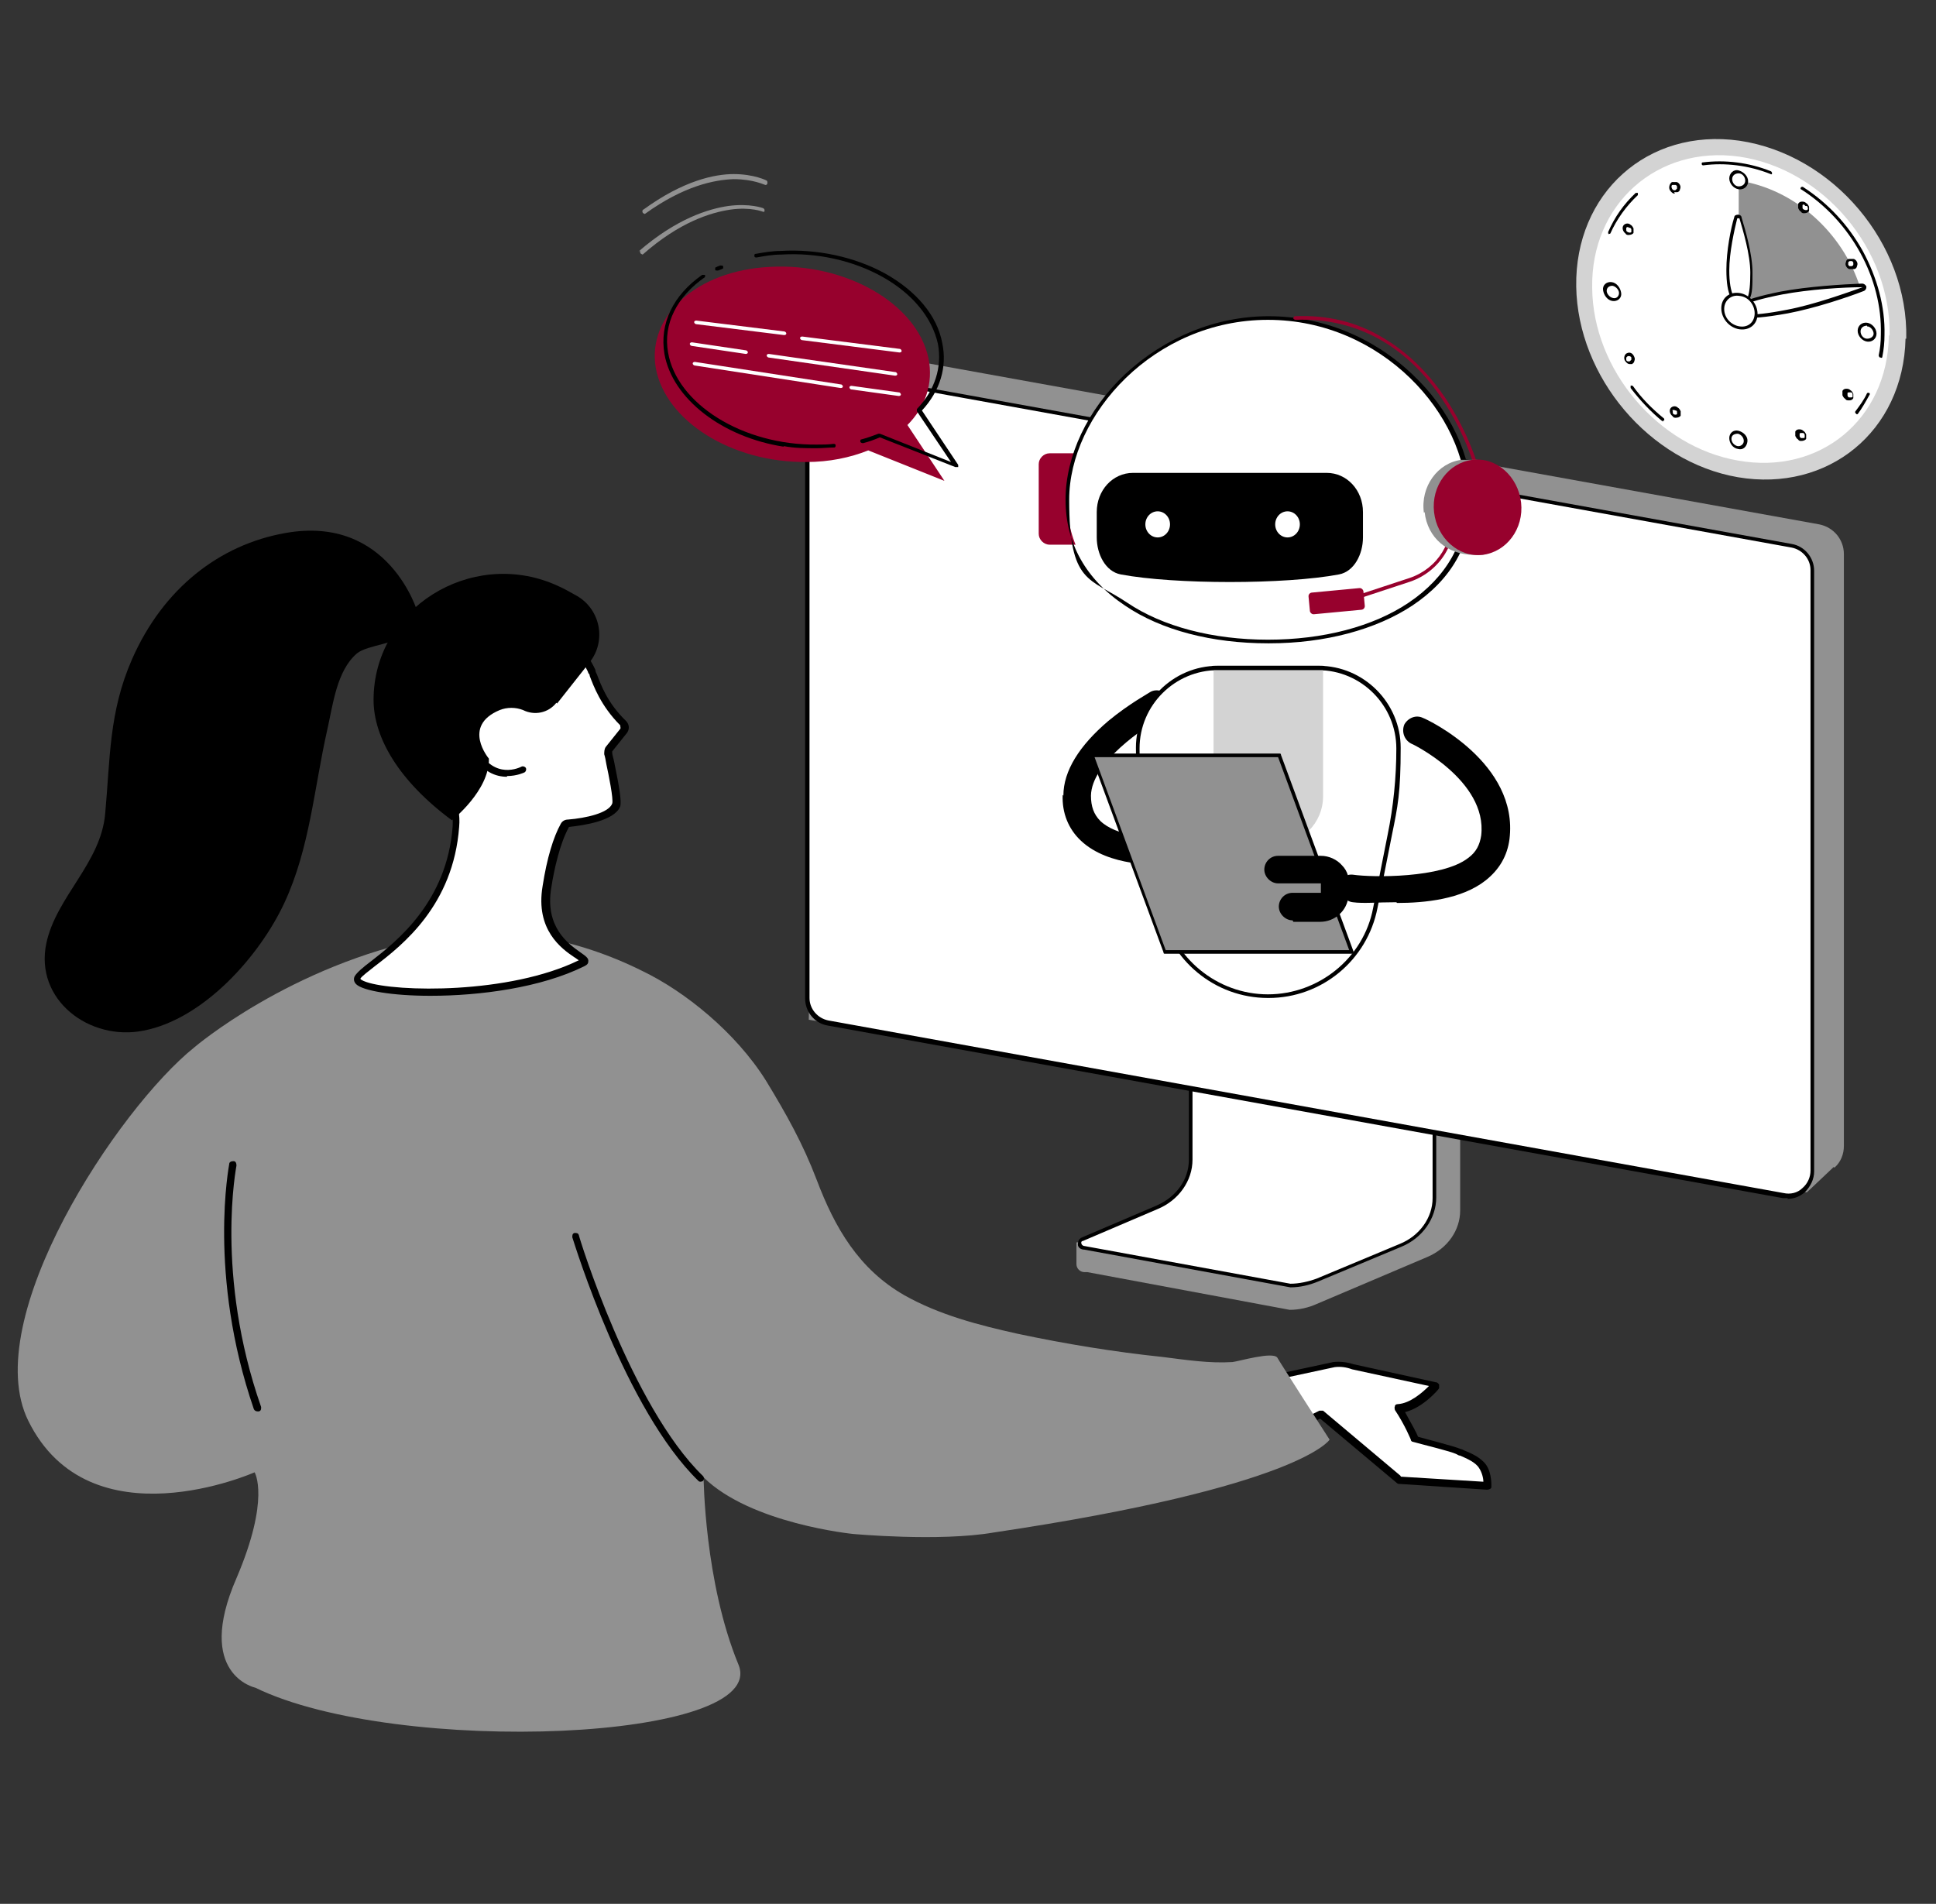 <svg xmlns="http://www.w3.org/2000/svg" viewBox="0 0 266.9 262.5"><rect x="0" y="0" width="266.9" height="262.5" fill="#333333" stroke="none"/><defs><style>      .cls-1 {        fill: #919191;      }      .cls-2 {        fill: #fff;      }      .cls-3 {        fill: #d3d3d3;      }      .cls-4 {        fill: #5479f7;      }      .cls-5 {        fill: #97012d;      }    </style></defs><g><g id="Layer_1"><g><path class="cls-1" d="M201.1,138.2l-33.3-5c-.2,0-.3.2-.3.4v28.3c0,2.7-18.9,9.7-19.1,9.4v3c0,.6.5,1.1,1.1,1.1h.4l27.9,5.2c1.3,0,2.6-.3,3.7-.8l15.3-6.5c2.8-1.2,4.5-3.7,4.5-6.4v-28.3c0-.2-.1-.4-.4-.4Z"></path><g><path class="cls-2" d="M164.2,131.6v28.3c0,2.8-1.8,5.3-4.6,6.5l-10.3,4.4c-.7.3-.4,1.2.3,1.2l28.4,5.2c1.3,0,2.5-.3,3.7-.7l11.5-4.8c2.8-1.2,4.7-3.7,4.7-6.6v-28.3c0-.1-.1-.2-.2-.2l-33.1-5.2c-.1,0-.2,0-.2.2Z"></path><path d="M177.9,177.5s0,0,0,0l-28.4-5.2c-.5,0-.9-.3-.9-.7,0-.4.1-.8.6-1l10.3-4.4c2.7-1.2,4.4-3.6,4.4-6.3v-28.3c0-.3.2-.5.5-.5s0,0,0,0l33.1,5.2c.3,0,.5.2.5.5v28.3c0,2.9-1.9,5.6-4.8,6.8l-11.5,4.8c-1.2.5-2.5.8-3.8.8ZM164.4,131.7v28.2c0,2.9-1.9,5.6-4.8,6.8l-10.3,4.4c-.2,0-.3.2-.2.4,0,.1.2.3.4.3s0,0,0,0l28.4,5.2c1.2,0,2.5-.3,3.6-.7l11.5-4.8c2.7-1.1,4.5-3.6,4.5-6.3v-28.3l-33-5.2Z"></path></g></g><path class="cls-1" d="M252.8,160.9l-3.7,3.5-137.6-23.8,1.5-89.1,4.5-2.4c.8-.4,1.8-.6,2.7-.4l130.6,23.6c2,.4,3.4,2.1,3.4,4.1v81.6c0,1.1-.4,2.2-1.3,3Z"></path><g><path class="cls-2" d="M245.9,164.8l-131.7-23.8c-1.6-.3-2.8-1.7-2.8-3.4V54.9c0-2.1,1.9-3.8,4-3.4l131.7,23.8c1.6.3,2.8,1.7,2.8,3.4v82.8c0,2.1-1.9,3.8-4,3.4Z"></path><path d="M246.5,165.2c-.2,0-.4,0-.7,0l-131.7-23.8c-1.8-.3-3.1-1.9-3.1-3.7V54.9c0-1.1.5-2.1,1.3-2.9.8-.7,2-1,3-.8l131.7,23.8c1.8.3,3.1,1.9,3.1,3.7v82.8c0,1.1-.5,2.1-1.3,2.9-.7.6-1.5.9-2.4.9ZM245.9,164.5c.9.2,1.9,0,2.6-.7.7-.6,1.1-1.5,1.1-2.4v-82.8c0-1.5-1.1-2.8-2.6-3.1l-131.7-23.8c-.9-.2-1.9,0-2.6.7-.7.6-1.1,1.5-1.1,2.4v82.8c0,1.5,1.1,2.8,2.6,3.1l131.7,23.8Z"></path></g><g><path class="cls-1" d="M88.3,34.5c-.1,0-.1.3,0,.4h0c0,.1.3.2.3.2h0c5.1-4.5,9.4-5.8,12.1-6.2,2.8-.4,4.5.3,4.5.3h.1s0,0,0,0c0,0,.1,0,.1-.1s0,0,0,0c0-.2,0-.3-.2-.4,0,0-1.8-.7-4.8-.3-2.7.4-7.1,1.7-12.4,6.3Z"></path><path class="cls-1" d="M101.2,24c-2.7,0-7,.9-12.5,4.9-.1,0-.2.2-.1.4h0c0,.1.3.2.3.2h0c5.4-3.9,9.6-4.7,12.2-4.8,2.8,0,4.3.8,4.4.8h.1c0,0,0,0,0,0,0,0,.1,0,.2-.2s0,0,0,0c0-.2,0-.3-.1-.4,0,0-1.7-.9-4.6-.9Z"></path></g><g><g><g><path class="cls-2" d="M183.9,188.1c.8-.1,1.7,0,2.6.3l11.4,2.5s-2.5,3.1-5.1,3.3c1.4,2.2,2.2,4.2,2.2,4.2,0,0,5.1,1.3,6.1,1.7,1,.5,2.5,1,3.3,2.1.7,1.1.6,2.7.6,2.7l-12.1-.8-10.9-9.1-19.9,9.9.9-12.3,20.9-4.5Z"></path><path d="M162.1,205.4c0,0-.2,0-.3,0-.1,0-.2-.3-.2-.4l.9-12.3c0-.2.2-.4.4-.4l20.9-4.5s0,0,0,0c.9-.1,1.9,0,2.8.3l11.4,2.5c.2,0,.3.2.4.3,0,.2,0,.3,0,.5,0,.1-2.2,2.7-4.7,3.3.9,1.6,1.6,2.9,1.8,3.4,1,.3,5,1.3,5.9,1.7.1,0,.3.1.5.2,1,.4,2.3,1,3,2,.8,1.2.7,2.9.7,3,0,.1,0,.2-.2.3,0,0-.2.1-.4.1l-12.1-.8c-.1,0-.2,0-.3-.1l-10.6-8.9-19.6,9.7c0,0-.1,0-.2,0ZM193.1,203.6l11.4.7c0-.5-.2-1.3-.6-1.9-.5-.8-1.7-1.3-2.6-1.7-.2,0-.3-.1-.5-.2-.8-.4-4.6-1.3-6-1.7-.1,0-.3-.1-.3-.3,0,0-.8-2-2.2-4.1,0-.1-.1-.3,0-.5,0-.2.2-.3.4-.3,1.7-.1,3.4-1.6,4.3-2.5l-10.6-2.3s0,0,0,0c-.8-.3-1.6-.4-2.4-.3l-20.5,4.4-.8,11.1,19.2-9.5c.2,0,.4,0,.5,0l10.7,9Z"></path></g><path class="cls-1" d="M183.3,198.5s-7.2-11.2-7.2-11.3c-.6-.9-5.3.5-6.2.6-3.2.2-6.4-.3-9.6-.7-6.7-.7-13.4-1.8-20-3.2-5.4-1.2-10.8-2.6-15.6-5.3-6.3-3.6-9.6-9.3-12.1-15.9-1.9-5-4.2-9.1-7-13.7-4.2-6.7-11.2-12.3-17-15.1-9-4.5-19.5-6.6-29.4-4.6-19.2,3.8-32.4,15.1-32.4,15.1-10.5,8.4-29.8,37.5-22.9,51.5,8.5,17.2,31.2,7.1,31.2,7.1,0,0,2.2,3.6-2.5,14.6-5.8,13.3,2.6,15.1,2.6,15.1,19.5,9.5,71,7.4,66.6-3.2-4.7-11.4-4.8-25.8-4.8-25.8,6.5,6.4,20.6,7.8,20.6,7.8,0,0,11.9,1.1,19.4-.2,42.3-6.3,46.3-12.8,46.3-12.8Z"></path><g><path d="M35.5,194.6c-.2,0-.4-.1-.5-.3-6.4-18.6-3.4-33.7-3.4-33.8,0-.3.3-.4.6-.4.3,0,.4.3.4.6,0,.1-3,15,3.4,33.3,0,.3,0,.5-.3.6,0,0-.1,0-.2,0Z"></path><path d="M96.6,204.3c-.1,0-.2,0-.3-.1-10.1-9.8-17.1-32.7-17.4-33.6,0-.3,0-.5.3-.6.3,0,.5,0,.6.3,0,.2,7.2,23.6,17.1,33.2.2.2.2.5,0,.7,0,0-.2.1-.3.1Z"></path></g></g><g><g><path class="cls-2" d="M70.2,83.7c3.9,0,7.5,2.1,9.4,5.5.9,1.6,1.7,3,1.9,3.4.4.9,1.2,4.1,4.3,7.1.3.3.3.8,0,1.1l-2,2.5c-.1.2-.2.4-.2.6.2,1.3,1.4,6.2,1.1,7.1-.7,1.9-5.2,2.4-6.5,2.5-.2,0-.5.2-.6.4-.4.8-1.5,3-2.5,8.5-1.4,8.4,6.6,9.7,4.9,10.5-11.3,5.7-32.2,4.4-31,2,1-2,12.4-7,13.5-20.8.7-8.6-11.4-9.3-2.7-25.6,2-3.8,6.4-4.7,10.2-4.7Z"></path><path d="M59.3,137.3c-5.2,0-9.3-.7-10.2-1.6-.3-.3-.4-.7-.2-1.1.3-.5,1.1-1.2,2.3-2.1,3.6-2.8,10.4-8.2,11.2-18.5.2-3-1.2-5-2.6-7.1-2.6-3.8-5.6-8.1,0-18.7,1.7-3.2,5.3-4.9,10.5-4.9s0,0,.1,0c4,0,7.8,2.2,9.8,5.7,1.7,2.9,1.9,3.3,1.9,3.5,0,.1.1.3.2.5.5,1.3,1.4,3.9,4,6.4.5.5.5,1.2.1,1.7l-2,2.5c0,0,0,.1,0,.2,0,.3.2.8.3,1.4.7,3.4,1,5.3.8,6-.8,2-5.1,2.6-6.9,2.8,0,0-.2,0-.2.1-1.2,2.2-2,5.7-2.4,8.3-.9,5.4,2.3,7.7,4,8.9.7.5,1.2.8,1.1,1.3,0,.2-.1.4-.5.6-6,3-14.5,4.1-21.2,4.1ZM49.7,135c0,0,.2.2.8.4,4.1,1.4,19.7,1.7,29.3-3-.2-.1-.4-.3-.6-.4-1.8-1.2-5.4-3.8-4.4-9.8.6-3.9,1.5-6.8,2.5-8.6.2-.4.6-.6,1-.6,2.5-.2,5.6-.9,6.1-2.2.2-.6-.5-4-.8-5.4-.1-.6-.2-1.1-.3-1.4,0-.3,0-.7.2-1l2-2.5c.1-.1,0-.3,0-.5-2.7-2.7-3.7-5.5-4.2-6.8,0-.2-.1-.3-.2-.4,0-.2-.4-.9-1.9-3.4-1.9-3.2-5.3-5.2-9-5.2,0,0,0,0-.1,0-3.3,0-7.7.8-9.6,4.4-5.4,10.1-2.7,14,0,17.7,1.5,2.2,3.1,4.4,2.8,7.7-.8,10.8-7.8,16.3-11.6,19.2-.9.7-1.8,1.4-2,1.7Z"></path></g><path d="M76.8,97l4.5-5.7c2.3-2.9,1.5-7.2-1.7-9.1-.9-.5-1.9-1.1-3.1-1.6-11.6-5-25,3.3-25,15.9,0,5.2,3.5,11.2,10.8,16.6,0,0,5.2-4.1,5.1-8.5,0,0-3.8-4.5,1.5-6.7,1-.4,2.2-.4,3.2,0,1.6.8,3.5.4,4.6-1Z"></path><path d="M69.9,107.1c-1.5,0-3.4-.6-4.9-3.3-.1-.2,0-.5.2-.7.2-.1.5,0,.7.2,2.3,4.3,5.8,2.5,6,2.4.2-.1.5,0,.6.2.1.2,0,.5-.2.6,0,0-1,.5-2.4.5Z"></path><path d="M57.6,84.5s-3.9-13.6-18.3-11c-9,1.6-16.8,7.6-21.1,17.4-3.2,7.3-3,13.7-3.7,21.3-.6,6.8-6.7,11.4-8.1,17.8-1.7,7.9,6,13.6,13.4,12.1,8.3-1.6,16-10.3,19.4-17.6,3.5-7.5,4.1-15.8,5.9-23.8.8-3.5,1.3-8.2,4.1-10.6,1.4-1.2,6.1-1.4,6.9-2.9,0,0,1.5-2.8,1.5-2.8Z"></path></g></g><g><path class="cls-5" d="M106.1,36.8c10.4-.6,20.3,5,21.9,12.6.7,3.4-.4,6.7-2.9,9.2l5.1,7.7-10.5-4.2c-2.5,1-5.4,1.6-8.5,1.6-10.4.1-19.5-5.7-20.8-13-1.2-7.2,5.7-13.4,15.7-13.9Z"></path><path d="M98.8,37.3c0,0-.2,0-.2-.1,0-.1,0-.3,0-.3.2-.1.4-.2.7-.3.1,0,.3,0,.4.1,0,.1,0,.3,0,.3-.2.1-.4.2-.7.3,0,0,0,0-.1,0Z"></path><path d="M108.1,61.6c-8.5-1.3-15.4-6.6-16.5-12.8-.7-4.2,1.2-8.1,5.2-10.9.1,0,.3,0,.4,0,0,.1,0,.3,0,.3-3.9,2.7-5.8,6.5-5.1,10.4,1.2,7.1,10.3,12.8,20.5,12.7.8,0,1.6,0,2.3-.1.1,0,.3,0,.3.2,0,.1,0,.3-.2.3-.8,0-1.6.1-2.4.1-1.6,0-3.1,0-4.6-.3Z"></path><path d="M131.7,64.4s0,0,0,0l-10.4-4.1c-.7.3-1.5.6-2.3.8-.1,0-.3,0-.4-.2,0-.1,0-.3.1-.3.8-.2,1.6-.5,2.4-.8,0,0,.1,0,.2,0l9.8,3.9-4.7-7c0-.1,0-.2,0-.3,2.5-2.6,3.5-5.8,2.9-9-.8-3.6-3.5-6.9-7.6-9.2-4.1-2.3-9.1-3.4-14-3.1-1.2,0-2.3.2-3.4.4-.1,0-.3,0-.3-.2s0-.3.2-.3c1.1-.2,2.3-.4,3.4-.4,5-.3,10.2.8,14.4,3.1,4.3,2.4,7.2,5.8,7.9,9.6.7,3.3-.3,6.6-2.8,9.3l5,7.5c0,.1,0,.2,0,.3,0,0-.1,0-.2,0Z"></path><g><path class="cls-2" d="M110.6,46.9c-.1,0-.3-.1-.3-.3,0-.1.1-.2.3-.2l13.4,1.7h0c.2,0,.3.2.3.3,0,.1-.1.2-.3.2l-13.4-1.7h0Z"></path><path class="cls-2" d="M96,44.7c-.1,0-.3-.1-.3-.3,0-.1.1-.2.3-.2l12.1,1.5h0c.1,0,.3.1.3.3,0,.1-.1.2-.3.2l-12.1-1.5h0Z"></path><path class="cls-2" d="M123.4,51.8h0s-17.4-2.5-17.4-2.5c-.1,0-.3-.1-.3-.3,0-.1.1-.2.3-.2h0s17.4,2.5,17.4,2.5c.2,0,.3.2.3.3,0,.1-.1.2-.3.2Z"></path><path class="cls-2" d="M102.8,48.8h0s-7.4-1.1-7.4-1.1c-.1,0-.3-.1-.3-.3,0-.1.1-.2.3-.2h0s7.4,1.1,7.4,1.1c.1,0,.3.1.3.3,0,.1-.1.2-.3.2Z"></path><path class="cls-2" d="M123.9,54.6h0s-6.5-.9-6.5-.9c-.2,0-.3-.2-.3-.3,0-.1.1-.2.3-.2h0s6.5.9,6.5.9c.2,0,.3.2.3.3,0,.1-.1.2-.3.2Z"></path><path class="cls-2" d="M115.9,53.5h0s-20.1-3.1-20.1-3.1c-.1,0-.3-.1-.3-.3,0-.1.1-.2.3-.2l20.1,3.1c.2,0,.3.2.3.3,0,.1-.1.2-.3.2Z"></path></g></g><g><path d="M146.6,109.7s0,0,0,0c0-3.4,2.2-6.9,6.2-10.3,2.9-2.4,5.7-3.9,5.8-4,.9-.5,2.1-.1,2.6.8.5.9.1,2.1-.8,2.6-2.7,1.5-9.9,6.3-10,10.9,0,0,0,0,0,0,0,1.5.4,2.6,1.3,3.5,2.2,2.1,6.6,2.3,8.2,2.2,1.1,0,2,.7,2,1.8,0,1.1-.7,2-1.8,2-.3,0-7.2.4-11.1-3.3-1.7-1.6-2.6-3.8-2.5-6.3Z"></path><path class="cls-4" d="M160.3,123.5l.2-11.5c0-1.1.9-1.9,2-1.9,1.1,0,1.9.9,1.9,2l-.2,11.5c0,1.1-.9,1.9-2,1.9-1.1,0-1.9-.9-1.9-2Z"></path></g><g><g><path class="cls-5" d="M143.4,62.4h4c.8,0,1.5.7,1.5,1.5v9.6c0,.8-.7,1.5-1.5,1.5h-4c-.2,0-.3-.1-.3-.3v-12.1c0-.2.1-.3.3-.3Z" transform="translate(292.1 137.5) rotate(180)"></path><g><path class="cls-2" d="M200.7,63.7h4.1c1,0,1.8.8,1.8,1.8v7.9c0,1-.8,1.8-1.8,1.8h-4.1v-11.5h0Z"></path><path d="M201.5,75.4h-.8c-.1,0-.3-.1-.3-.3v-11.5c0-.1.1-.3.3-.3h.8c2.9,0,5.3,2.4,5.3,5.3v1.4c0,2.9-2.4,5.3-5.3,5.3ZM201,74.8h.6c2.6,0,4.8-2.1,4.8-4.8v-1.4c0-2.6-2.1-4.8-4.8-4.8h-.6v10.9Z"></path></g></g><g><path class="cls-2" d="M202.5,68.9c0-12.3-12.4-25-27.7-25s-27.7,12.7-27.7,25,12.4,19.5,27.7,19.5,27.7-7.2,27.7-19.5Z"></path><path d="M174.8,88.7c-7.7,0-14.7-1.8-19.7-5.2-5.4-3.6-8.2-8.6-8.2-14.6s3-12.4,8.2-17.3c5.5-5.1,12.5-8,19.8-8s14.3,2.8,19.8,8c5.2,4.9,8.2,11.2,8.2,17.3s-2.8,11-8.2,14.6c-5,3.3-12,5.2-19.7,5.2ZM174.8,44.1c-15.7,0-27.4,13.1-27.4,24.8s2.8,10.7,8,14.2c4.9,3.3,11.8,5.1,19.4,5.1s14.5-1.8,19.4-5.1c5.2-3.5,8-8.4,8-14.2,0-11.7-11.7-24.8-27.4-24.8Z"></path></g><g><path class="cls-2" d="M167.9,92.1h13.9c6.1,0,11,4.9,11,11s-.4,8-1.2,12l-2,10.1c-1.4,7.1-7.6,12.2-14.8,12.2s-13.4-5.1-14.8-12.2l-2-10.1c-.8-3.9-1.2-8-1.2-12,0-6.1,4.9-11,11-11Z"></path><path d="M174.8,137.6c-7.3,0-13.6-5.2-15-12.4l-2-10.1c-.8-3.9-1.2-8-1.2-12,0-6.2,5.1-11.3,11.3-11.3h13.9c6.2,0,11.3,5.1,11.3,11.3s-.4,8.1-1.2,12l-2,10.1c-1.4,7.2-7.7,12.4-15,12.4ZM167.9,92.4c-5.9,0-10.8,4.8-10.8,10.8s.4,8,1.2,11.9l2,10.1c1.4,6.9,7.5,11.9,14.5,11.9s13.2-5,14.5-11.9l2-10.1c.8-3.9,1.2-7.9,1.2-11.9,0-5.9-4.8-10.8-10.8-10.8h-13.9Z"></path></g><path class="cls-3" d="M173.9,116.5h1.8c3.7,0,6.7-3,6.7-6.7v-17.7h-15.1v17.7c0,3.7,3,6.7,6.7,6.7Z"></path><path d="M182.4,92.4h-15.1c-.1,0-.3-.1-.3-.3s.1-.3.3-.3h15.1c.1,0,.3.1.3.3s-.1.3-.3.3Z"></path><path d="M156.2,65.2h26.7c2.8,0,5,2.4,5,5.4v3.5c0,2.3-1.2,4.7-3.3,5.1-7.4,1.4-22.7,1.4-30.1,0-2.1-.4-3.3-2.8-3.3-5.1v-3.5c0-3,2.2-5.4,5-5.4Z"></path><g><ellipse class="cls-2" cx="177.5" cy="72.3" rx="1.7" ry="1.8"></ellipse><ellipse class="cls-2" cx="159.6" cy="72.3" rx="1.7" ry="1.8"></ellipse></g></g><g><path class="cls-5" d="M185.8,83c-.1,0-.2,0-.2-.2,0-.1,0-.3.2-.3l8.5-2.8c3.9-1.3,6.3-5.1,5.6-9.2l-.6-4c0-.1,0-.3.2-.3.1,0,.3,0,.3.2l.6,4c.7,4.3-1.9,8.4-6,9.8l-8.5,2.8s0,0,0,0Z"></path><path class="cls-5" d="M203.6,64.7c-.1,0-.2,0-.3-.2,0,0-1.4-5.3-5.2-10.5-3.4-4.7-9.6-10.3-19.5-9.9-.1,0-.3-.1-.3-.2,0-.1.1-.3.2-.3,4.5-.2,8.6.8,12.2,3,2.9,1.7,5.5,4.1,7.8,7.2,3.8,5.2,5.3,10.6,5.3,10.6,0,.1,0,.3-.2.3,0,0,0,0,0,0Z"></path><path class="cls-1" d="M196.3,70.7c-.5-3.6,1.9-6.9,5.2-7.3.4,0,1.7,0,2.1,0,2.9.2,4.3,2.6,4.8,5.8.4,3.5-.9,6.7-4,7.3-.1,0-1,0-1.2,0-3.6,0-6.4-2.3-6.8-5.9Z"></path><path class="cls-5" d="M197.7,70.6c-.4-3.6,2-6.8,5.3-7.2,3.3-.4,6.3,2.3,6.7,5.9.4,3.6-2,6.8-5.3,7.2-3.3.4-6.3-2.3-6.7-5.9Z"></path><rect class="cls-5" x="180.5" y="81.3" width="7.6" height="3" rx=".5" ry=".5" transform="translate(-7 17.8) rotate(-5.4)"></rect></g><g><polygon class="cls-1" points="160.6 131.2 186.4 131.2 176.4 104.1 150.5 104.1 160.6 131.2"></polygon><path d="M186.4,131.5h-25.8c-.1,0-.2,0-.2-.2l-10-27.1c0,0,0-.2,0-.2,0,0,.1-.1.2-.1h25.8c.1,0,.2,0,.2.2l10,27.1c0,0,0,.2,0,.2,0,0-.1.1-.2.1ZM160.7,131h25.3l-9.8-26.6h-25.3l9.8,26.6Z"></path></g><g><path d="M192.6,124.5c3.8,0,8.9-.5,12.2-3.1,1.9-1.5,3-3.4,3.3-5.7,1.3-10.5-11.3-16.5-11.9-16.7-1-.5-2.1,0-2.6.9-.4,1,0,2.1.9,2.6.1,0,10.6,5.1,9.7,12.7-.2,1.3-.7,2.3-1.8,3.1-3.6,2.8-13.2,2.7-15.9,2.3-1.1-.1-1.6.6-1.7,1.6-.1,1.1.7,2.1,1.7,2.2,1.5.2,3.3,0,6,0Z"></path><path d="M178.3,127.1h3.7c2,0,3.7-1.5,3.9-3.5v-1.3c.2-1.1-.1-2.2-.9-3-.7-.8-1.8-1.3-2.9-1.3h-5.9c-1.1,0-1.9.9-1.9,1.9s.9,1.9,1.9,1.9h5.9s0,0,0,0c0,0,0,0,0,0v1.3c-.1,0-.2,0-.2,0h-3.7c-1.1,0-1.9.9-1.9,1.9s.9,1.9,1.9,1.9Z"></path></g><g><path class="cls-3" d="M262.7,46.7c-.3,12.8-10.7,21.2-23.1,19.1-12.2-2.1-22.1-13.8-22.3-26.3-.2-12.8,9.8-21.9,22.5-20.1,12.9,1.9,23.3,14.2,23,27.3Z"></path><path class="cls-2" d="M260.4,46.3c-.2,11.6-9.6,19.2-20.8,17.2-11-1.9-20-12.5-20.1-23.8-.2-11.5,8.9-19.7,20.3-18.1,11.6,1.7,20.9,12.8,20.7,24.6Z"></path><path d="M255.9,57s0,0-.1,0c0,0-.1-.2,0-.3.6-.8,1.2-1.6,1.6-2.5,0,0,.2-.1.3,0,.1,0,.1.2,0,.3-.5.9-1,1.8-1.6,2.6,0,0-.1,0-.2,0Z"></path><path d="M259.2,49.3s0,0,0,0c-.1,0-.2-.2-.2-.3.2-.9.3-1.9.3-2.9.2-7.7-4.1-15.6-11-20-.1,0-.1-.2,0-.3,0,0,.2-.1.3,0,3.4,2.2,6.2,5.2,8.2,8.8,2,3.7,3.1,7.7,3,11.6,0,1-.1,2-.3,3,0,.1-.1.2-.2.1Z"></path><path d="M234.8,22.8c0,0-.2,0-.2-.2,0-.1,0-.2.1-.2,3.1-.4,6.4,0,9.4,1.2.1,0,.2.2.2.3,0,.1-.1.2-.2.1-3-1.2-6.3-1.6-9.3-1.2,0,0,0,0,0,0Z"></path><path d="M221.8,32.3s0,0,0,0c-.1,0-.1-.2-.1-.3.9-2.1,2.2-3.9,3.8-5.4,0,0,.2,0,.3,0,0,0,0,.2,0,.3-1.6,1.5-2.9,3.3-3.8,5.3,0,0-.1.1-.2,0Z"></path><path d="M229.3,58.1s0,0-.1,0c-1.6-1.3-3.1-2.9-4.4-4.6,0,0,0-.2,0-.3s.2,0,.3,0c1.2,1.7,2.7,3.2,4.3,4.5,0,0,.1.2,0,.3,0,0-.1,0-.2,0Z"></path><path class="cls-1" d="M256.4,39.5c-2.4-7.4-8.9-13.4-16.7-14.6s0,0,0,0v17.8s16.7-3.2,16.7-3.2Z"></path><g><g><path class="cls-2" d="M240.8,24.9c0,.6-.5,1.1-1.1,1s-1.1-.7-1.1-1.3.5-1.1,1.1-1,1.1.7,1.1,1.3Z"></path><path d="M239.7,26.1c-.7-.1-1.3-.8-1.3-1.5s.6-1.3,1.3-1.1,1.3.8,1.3,1.5-.6,1.2-1.3,1.1ZM239.7,23.9c-.5,0-.9.3-.9.8s.4,1,.9,1,.9-.3.9-.8-.4-1-.9-1Z"></path></g><g><path class="cls-2" d="M240.6,60.9c0,.6-.5,1-1.1.9s-1-.7-1-1.2.5-1,1.1-.9,1.1.7,1,1.2Z"></path><path d="M239.6,61.9c-.7-.1-1.2-.8-1.2-1.5s.6-1.2,1.3-1,1.3.8,1.2,1.5-.6,1.2-1.3,1ZM239.6,59.8c-.5,0-.9.2-.9.7s.4.9.8,1,.9-.2.9-.7-.4-.9-.8-1Z"></path></g><g><path class="cls-2" d="M222.3,39.1c.6,0,1.1.7,1.1,1.2s-.5,1-1,.9-1-.6-1.1-1.2.5-1,1-.9Z"></path><path d="M222.3,41.5c-.7-.1-1.2-.8-1.3-1.5s.5-1.2,1.2-1.1,1.2.8,1.3,1.5-.5,1.2-1.2,1.1ZM222.3,39.4c-.5,0-.8.3-.8.7s.4.9.9,1,.8-.3.8-.7-.4-.9-.9-1Z"></path></g><g><path class="cls-2" d="M257.4,44.7c.6,0,1.1.7,1.1,1.3s-.5,1-1.1.9-1.1-.7-1.1-1.3.5-1,1.1-.9Z"></path><path d="M257.4,47.1c-.7-.1-1.3-.8-1.3-1.5s.6-1.2,1.3-1.1c.7.1,1.3.8,1.3,1.5s-.6,1.2-1.3,1.1ZM257.4,44.9c-.5,0-.9.3-.9.8s.4,1,.9,1,.9-.3.9-.7-.4-1-.9-1Z"></path></g></g><g><g><path class="cls-2" d="M231.3,25.7c.2.3,0,.7-.2.8-.3.1-.6,0-.8-.3-.2-.3,0-.7.2-.8.3-.1.6,0,.8.3Z"></path><path d="M230.9,26.7c-.3,0-.5-.2-.7-.5-.2-.4,0-.9.3-1.1.2,0,.4,0,.6,0,.2,0,.4.2.5.4,0,0,0,0,0,0,.1.2.1.4,0,.6,0,.2-.2.4-.4.4-.1,0-.3,0-.4,0ZM230.8,25.5c0,0-.1,0-.2,0-.2,0-.2.3-.1.5.1.2.3.3.5.2,0,0,.1-.1.2-.2,0,0,0-.2,0-.3,0,0-.1-.2-.2-.2,0,0,0,0,0,0Z"></path></g><g><path class="cls-2" d="M224.4,48.9c.3-.1.6,0,.8.3s0,.6-.2.7c-.3.1-.6,0-.8-.3-.2-.3,0-.6.2-.7Z"></path><path d="M224.7,50.2c-.3,0-.5-.2-.7-.5-.2-.4,0-.9.3-1,.4-.2.8,0,1,.5.1.2.1.4,0,.6,0,.2-.2.3-.3.4-.1,0-.2,0-.4,0ZM224.6,49.1c0,0-.1,0-.2,0,0,0-.1.1-.2.2,0,0,0,.2,0,.3,0,.2.3.3.5.2,0,0,.1-.1.2-.2,0,0,0-.2,0-.3,0-.1-.2-.2-.3-.2Z"></path></g><g><path class="cls-2" d="M254.9,35.8c.3-.1.6,0,.8.3.2.3,0,.7-.2.8-.3.1-.6,0-.8-.3-.2-.3,0-.7.2-.8Z"></path><path d="M255.2,37.1c0,0-.1,0-.2,0-.2,0-.4-.2-.5-.4-.1-.2-.1-.4,0-.6,0-.2.2-.4.4-.4.2,0,.4,0,.6,0,.2,0,.4.2.5.4.1.2.1.4,0,.6,0,.2-.2.4-.4.4-.1,0-.3,0-.4,0ZM255.2,36c0,0-.1,0-.2,0h0c0,0-.2.1-.2.2,0,0,0,.2,0,.3,0,0,.1.2.2.2,0,0,.2,0,.3,0,0,0,.2-.1.2-.2,0,0,0-.2,0-.3,0,0-.1-.2-.2-.2,0,0,0,0,0,0ZM254.9,35.8h0s0,0,0,0Z"></path></g></g><g><g><path class="cls-2" d="M224.8,31.2c.3.2.4.6.2.8-.2.3-.5.3-.8,0-.3-.2-.4-.6-.2-.8.2-.3.5-.3.8,0Z"></path><path d="M224.5,32.4c-.1,0-.3,0-.4-.2-.4-.3-.5-.8-.3-1.1.2-.3.7-.4,1-.1.2.1.3.3.4.5,0,.2,0,.4,0,.6-.1.2-.4.3-.7.3ZM224.5,31.3c-.1,0-.2,0-.3.1,0,0,0,.2,0,.3,0,.1,0,.2.2.3.2.1.4.1.5,0,0,0,0-.2,0-.3,0-.1,0-.2-.2-.3h0c0,0-.1,0-.2,0Z"></path></g><g><path class="cls-2" d="M255.2,54c.3.2.4.6.2.8s-.5.3-.8,0c-.3-.2-.4-.6-.2-.8.2-.2.5-.3.8,0Z"></path><path d="M254.8,55.2c-.1,0-.3,0-.4-.2-.2-.1-.3-.3-.4-.5,0-.2,0-.4,0-.6.1-.2.3-.3.5-.3.2,0,.4,0,.6.2.2.1.3.3.4.5,0,.2,0,.4,0,.6-.1.2-.3.3-.5.3,0,0-.1,0-.2,0ZM254.9,54.1s0,0,0,0c0,0-.2,0-.2.1,0,0,0,.2,0,.3,0,0,0,.2.2.3,0,0,.2,0,.3,0,0,0,.2,0,.2-.1,0,0,0-.2,0-.3,0-.1,0-.2-.2-.3,0,0-.1,0-.2,0Z"></path></g><g><path class="cls-2" d="M230.5,56.5c.2-.2.5-.3.8,0,.3.2.4.6.2.8-.2.2-.5.3-.8,0-.3-.2-.4-.6-.2-.8Z"></path><path d="M231,57.6c-.1,0-.3,0-.4-.2-.4-.3-.5-.8-.3-1.1,0,0,0,0,0,0,.2-.3.7-.4,1-.1.2.1.3.3.4.5,0,.2,0,.4,0,.6-.1.2-.4.3-.7.3ZM230.6,56.6c0,.2,0,.4.1.5.2.1.4.1.5,0,0,0,0-.2,0-.3,0,0,0-.2-.2-.2-.2-.1-.4-.1-.5,0Z"></path></g><g><path class="cls-2" d="M248.2,28.2c.2-.3.5-.3.8-.1.3.2.4.6.2.8-.2.3-.5.3-.8,0-.3-.2-.4-.6-.2-.8Z"></path><path d="M248.7,29.4c-.1,0-.3,0-.4-.2-.2-.1-.3-.3-.4-.5,0-.2,0-.4,0-.6.1-.2.3-.3.5-.3.2,0,.4,0,.6.2.2.1.3.3.4.5,0,.2,0,.4,0,.6-.1.2-.4.3-.7.3ZM248.7,28.2s0,0,0,0c0,0-.2,0-.2.1,0,0,0,.2,0,.3,0,.1,0,.2.2.3.2.1.4.1.5,0,.1-.2,0-.4-.1-.5,0,0-.1,0-.2,0ZM248.2,28.2h0s0,0,0,0Z"></path></g><g><path class="cls-2" d="M247.8,59.7c.2-.2.5-.3.8,0,.3.2.4.6.2.8-.2.2-.5.3-.8,0-.3-.2-.4-.6-.2-.8Z"></path><path d="M248.3,60.8c-.1,0-.3,0-.4-.2-.2-.1-.3-.3-.4-.5,0-.2,0-.4,0-.6.1-.2.3-.3.5-.3.2,0,.4,0,.6.2.2.1.3.3.4.5,0,.2,0,.4,0,.6-.1.2-.4.3-.7.3ZM248.3,59.7s0,0,0,0c0,0-.2,0-.2.1,0,0,0,.2,0,.3,0,0,0,.2.2.3,0,0,.2,0,.3,0,0,0,.2,0,.2-.1,0,0,0-.2,0-.3,0,0,0-.2-.2-.3,0,0-.1,0-.2,0ZM247.8,59.7h0s0,0,0,0Z"></path></g></g><g><path class="cls-2" d="M246.4,43c-5.2,1-6.8.7-7,0s1-1.6,6.2-2.6c3.7-.7,8.6-1,11.1-1.1.4,0,.5.4.2.5-2.3.8-6.7,2.4-10.5,3.1Z"></path><path d="M240.4,43.8c-.8-.1-1.1-.4-1.2-.8-.2-.7.3-1.6,6.3-2.8,3.7-.7,8.6-1,11.2-1.1.3,0,.5.2.6.4,0,.2,0,.4-.3.6-2.3.9-6.8,2.4-10.5,3.1-3.3.6-5.1.7-6.1.6ZM256.8,39.6s0,0,0,0c-2.6,0-7.4.3-11.1,1-5.6,1.1-6.2,1.9-6.1,2.3.1.4,1.2.9,6.8-.2,3.7-.7,8.1-2.3,10.4-3.1,0,0,0,0,0,0,0,0,0,0,0,0Z"></path></g><g><path class="cls-2" d="M241.5,37.6c.1,3.6-.6,4.5-1.5,4.4-.9-.1-1.6-1.2-1.8-4.8,0-2.6.7-5.7,1.1-7.2,0-.2.6-.2.6,0,.5,1.7,1.4,5,1.5,7.6Z"></path><path d="M239.9,42.2c-.6,0-1-.5-1.3-1.2-.4-.8-.6-2-.6-3.8,0-2.6.6-5.7,1.1-7.3,0-.2.3-.3.5-.3.3,0,.5.2.5.4.5,1.7,1.5,5,1.5,7.6,0,1.7,0,2.9-.4,3.6-.3.7-.7,1-1.3.9,0,0,0,0,0,0ZM239.6,30.1s0,0,0,0c0,0-.1,0-.1,0-.4,1.6-1.1,4.7-1.1,7.2,0,1.6.2,2.8.6,3.6.2.6.6.9,1,.9.4,0,.7-.2.9-.7.3-.7.4-1.9.4-3.5,0-2.5-1-5.8-1.5-7.5,0,0,0,0-.1,0Z"></path></g><g><path class="cls-2" d="M242.1,43.3c0,1.3-1,2.1-2.3,1.9s-2.3-1.4-2.3-2.7,1-2.2,2.3-2,2.3,1.4,2.3,2.7Z"></path><path d="M239.8,45.4c-1.4-.2-2.5-1.5-2.5-2.9s1.1-2.3,2.5-2.1,2.5,1.5,2.5,2.9-1.1,2.3-2.5,2.1ZM239.8,40.8c-1.1-.2-2.1.6-2.1,1.8,0,1.2.9,2.2,2.1,2.4s2.1-.6,2.1-1.8-.9-2.3-2.1-2.4Z"></path></g></g></g></g></svg>